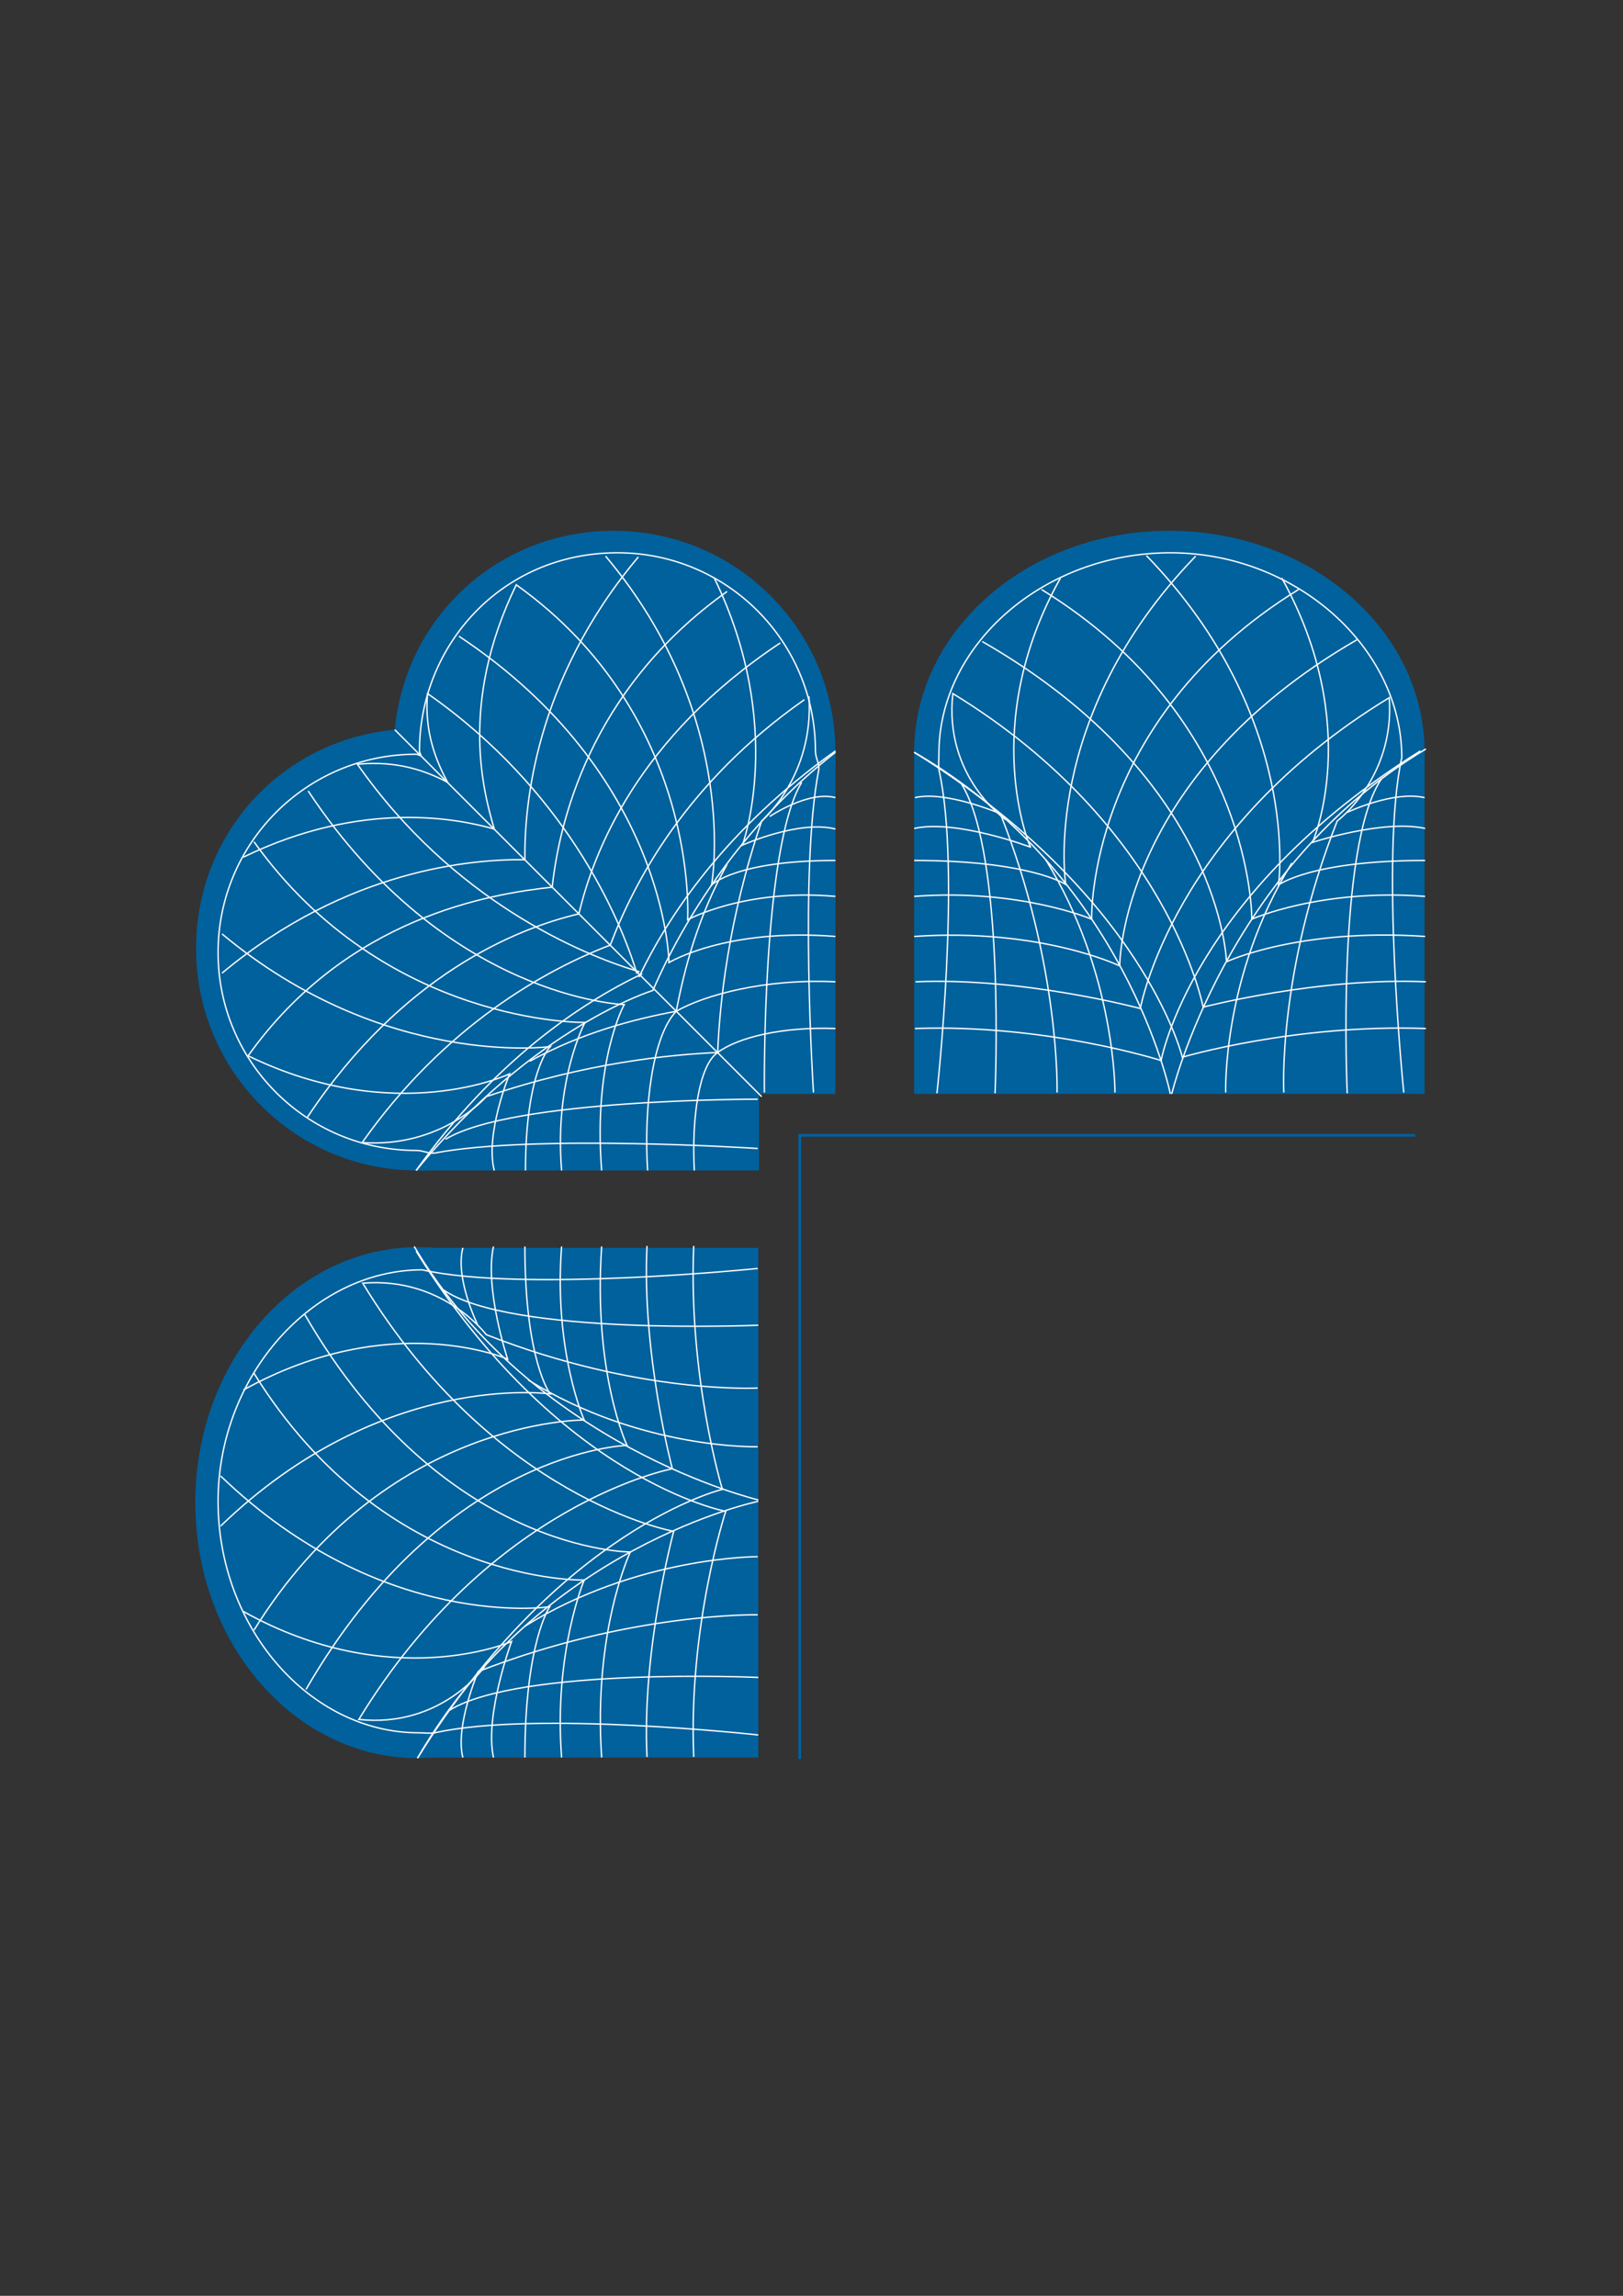 <?xml version="1.0" encoding="utf-8"?>
<!-- Created by UniConvertor 2.0rc4 (https://sk1project.net/) -->
<svg xmlns="http://www.w3.org/2000/svg" height="841.89pt" viewBox="0 0 595.276 841.89" width="595.276pt" version="1.1" xmlns:xlink="http://www.w3.org/1999/xlink" id="87468e4f-f60c-11ea-8cdf-dcc15c148e23">

<rect x="0" y="0" width="595.276" height="841.89" fill="#333333" stroke="none"/>

<g>
	<g>
		<path style="fill:#00619d;" d="M 278.414,401.145 L 278.414,429.225 152.63,429.225 152.414,275.145 306.422,275.361 306.422,401.145 278.414,401.145 Z" />
		<path style="fill:#00619d;" d="M 234.35,355.641 C 230.462,396.969 195.686,429.225 153.134,429.225 108.35,429.225 71.918,392.865 71.918,347.793 71.918,305.457 103.454,271.473 144.782,267.585 148.742,226.185 182.726,194.649 225.062,194.649 270.062,194.649 306.422,231.081 306.422,275.865 306.422,318.201 274.238,353.193 232.91,357.081 L 234.35,355.641 Z" />
		<path style="stroke:#ffffff;stroke-width:0.504;stroke-miterlimit:10.433;fill:none;" d="M 234.35,358.305 C 245.15,335.841 265.886,304.233 306.422,275.361" />
		<path style="stroke:#ffffff;stroke-width:0.504;stroke-miterlimit:10.433;fill:none;" d="M 306.422,275.865 C 272.51,302.289 250.766,337.065 239.462,363.201 239.462,363.201 195.974,376.449 152.63,429.225" />
		<path style="stroke:#ffffff;stroke-width:0.504;stroke-miterlimit:10.433;fill:none;" d="M 222.11,203.937 C 272.006,263.193 260.99,324.537 260.99,324.537 260.99,324.537 269.846,315.537 306.422,315.537" />
		<path style="stroke:#ffffff;stroke-width:0.504;stroke-miterlimit:10.433;fill:none;" d="M 261.998,212.001 C 288.422,266.361 272.294,309.921 272.294,309.921 272.294,309.921 293.102,300.561 306.422,304.017" />
		<path style="stroke:#ffffff;stroke-width:0.504;stroke-miterlimit:10.433;fill:none;" d="M 282.302,299.409 C 282.302,299.409 296.486,289.833 306.422,292.497" />
		<path style="stroke:#ffffff;stroke-width:0.504;stroke-miterlimit:10.433;fill:none;" d="M 306.422,343.401 C 266.174,340.233 245.366,352.977 245.366,352.977 245.366,352.977 244.646,283.929 168.326,233.313" />
		<path style="stroke:#ffffff;stroke-width:0.504;stroke-miterlimit:10.433;fill:none;" d="M 280.358,400.641 C 280.358,400.641 279.35,311.145 294.038,286.881" />
		<path style="stroke:#ffffff;stroke-width:0.504;stroke-miterlimit:10.433;fill:none;" d="M 144.782,267.585 L 279.35,402.153" />
		<path style="stroke:#ffffff;stroke-width:0.504;stroke-miterlimit:10.433;fill:none;" d="M 235.574,357.081 C 213.038,367.881 181.718,388.689 152.63,429.225" />
		<path style="stroke:#ffffff;stroke-width:0.504;stroke-miterlimit:10.433;fill:none;" d="M 112.742,409.713 C 147.518,357.369 189.566,340.449 212.318,335.121 217.718,312.369 233.846,270.537 286.19,235.761" />
		<path style="stroke:#ffffff;stroke-width:0.504;stroke-miterlimit:10.433;fill:none;" d="M 81.422,356.865 C 127.43,318.489 173.654,315.033 192.518,315.249 192.302,296.457 195.686,249.945 234.134,204.225" />
		<path style="stroke:#ffffff;stroke-width:0.504;stroke-miterlimit:10.433;fill:none;" d="M 89.27,314.313 C 133.046,293.001 168.542,300.345 181.286,304.017 177.614,291.273 168.038,258.297 189.35,214.449 256.886,262.689 252.206,337.281 252.206,337.281 252.206,337.281 273.23,325.761 306.422,328.713" />
		<path style="stroke:#ffffff;stroke-width:0.504;stroke-miterlimit:10.433;fill:none;" d="M 234.566,356.361 C 213.038,350.025 166.094,330.225 131.102,280.257 145.574,278.817 156.302,282.705 164.15,286.881 159.974,279.033 155.582,268.521 156.806,254.337 206.918,289.329 227.222,335.841 233.63,357.081" />
		<path style="stroke:#ffffff;stroke-width:0.504;stroke-miterlimit:10.433;fill:none;" d="M 93.158,308.697 C 141.398,376.161 214.55,374.937 214.55,374.937 214.55,374.937 203.246,396.033 205.982,429.225" />
		<path style="stroke:#ffffff;stroke-width:0.504;stroke-miterlimit:10.433;fill:none;" d="M 81.422,342.465 C 140.894,392.073 201.806,383.793 201.806,383.793 201.806,383.793 192.734,392.577 192.734,429.225" />
		<path style="stroke:#ffffff;stroke-width:0.504;stroke-miterlimit:10.433;fill:none;" d="M 181.286,429.225 C 177.83,415.833 186.902,393.801 186.902,393.801 186.902,393.801 145.286,413.601 90.998,387.177 127.43,336.057 180.278,327.777 202.526,325.329 204.974,303.009 215.486,253.401 266.678,216.897" />
		<path style="stroke:#ffffff;stroke-width:0.504;stroke-miterlimit:10.433;fill:none;" d="M 296.702,255.345 C 298.646,284.721 279.35,301.065 279.35,301.065 266.894,337.785 263.942,368.601 263.222,385.953 245.87,386.745 215.054,389.625 178.334,402.153 178.334,402.153 162.206,420.945 132.83,419.001 163.142,375.945 200.582,355.425 223.838,346.569 232.622,323.385 251.702,286.881 295.046,256.569" />
		<path style="stroke:#ffffff;stroke-width:0.504;stroke-miterlimit:10.433;fill:none;" d="M 254.654,429.225 C 253.646,409.929 256.382,390.633 263.222,385.953 270.782,380.337 287.198,376.449 306.422,377.169" />
		<path style="stroke:#ffffff;stroke-width:0.504;stroke-miterlimit:10.433;fill:none;" d="M 237.518,429.225 C 236.078,406.545 239.246,379.833 248.03,370.833 258.326,364.929 280.358,358.809 306.422,360.033" />
		<path style="stroke:#ffffff;stroke-width:0.504;stroke-miterlimit:10.433;fill:none;" d="M 220.67,429.225 C 217.502,388.905 228.95,368.385 228.95,368.385 228.95,368.385 163.646,366.441 113.03,290.049" />
		<path style="stroke:#ffffff;stroke-width:0.504;stroke-miterlimit:10.433;fill:none;" d="M 194.246,389.193 C 213.542,378.609 232.622,373.713 248.03,370.833 250.982,355.425 255.878,336.345 266.678,316.977" />
		<path style="stroke:#ffffff;stroke-width:0.504;stroke-miterlimit:10.433;fill:none;" d="M 277.91,403.089 C 277.91,403.089 187.622,402.873 163.43,417.777" />
		<path style="stroke:#ffffff;stroke-width:0.504;stroke-miterlimit:10.433;fill:none;" d="M 277.91,421.161 C 277.91,421.161 196.19,415.833 159.47,422.817 157.022,423.105 155.294,421.881 152.63,421.881 112.526,421.881 79.982,389.409 79.982,349.305 79.982,309.129 112.526,276.585 152.63,276.585 153.35,276.585 153.638,277.089 154.358,277.089 154.358,276.369 153.854,276.153 153.854,275.361 153.854,236.985 183.734,202.713 226.502,202.713 266.678,202.713 299.078,235.257 299.078,275.361 299.078,278.097 300.59,279.825 300.302,282.273 293.102,318.921 298.358,400.641 298.358,400.641" />
	</g>
	<g>
		<path style="fill:#00619d;" d="M 335.294,275.361 L 335.294,401.145 522.494,401.145 522.494,275.361 335.294,275.361 Z" />
		<path style="fill:#00619d;" d="M 428.75,357.369 C 480.662,357.369 522.494,320.937 522.494,275.865 522.494,231.081 480.662,194.649 428.75,194.649 377.126,194.649 335.294,231.081 335.294,275.865 335.294,320.937 377.126,357.369 428.75,357.369 L 428.75,357.369 Z" />
		<path style="stroke:#ffffff;stroke-width:0.504;stroke-miterlimit:10.433;fill:none;" d="M 429.254,401.145 C 429.254,401.145 412.91,320.649 335.294,275.865" />
		<path style="stroke:#ffffff;stroke-width:0.504;stroke-miterlimit:10.433;fill:none;" d="M 377.918,310.641 C 377.918,310.641 358.55,266.361 388.934,212.001" />
		<path style="stroke:#ffffff;stroke-width:0.504;stroke-miterlimit:10.433;fill:none;" d="M 429.758,401.145 C 429.758,401.145 449.558,318.489 522.998,274.641" />
		<path style="stroke:#ffffff;stroke-width:0.504;stroke-miterlimit:10.433;fill:none;" d="M 382.022,216.177 C 459.854,264.129 459.134,337.065 459.134,337.065 459.134,337.065 484.55,325.761 522.71,328.713" />
		<path style="stroke:#ffffff;stroke-width:0.504;stroke-miterlimit:10.433;fill:none;" d="M 420.47,203.721 C 477.71,262.905 468.926,324.537 468.926,324.537 468.926,324.537 480.662,315.537 522.71,315.537" />
		<path style="stroke:#ffffff;stroke-width:0.504;stroke-miterlimit:10.433;fill:none;" d="M 470.15,212.001 C 500.246,266.361 481.382,308.913 481.382,308.913 481.382,308.913 507.302,300.345 522.71,303.801" />
		<path style="stroke:#ffffff;stroke-width:0.504;stroke-miterlimit:10.433;fill:none;" d="M 522.998,377.169 C 474.758,375.441 433.646,387.681 433.646,387.681 433.646,387.681 419.462,328.209 335.294,275.865" />
		<path style="stroke:#ffffff;stroke-width:0.504;stroke-miterlimit:10.433;fill:none;" d="M 494.126,297.897 C 494.126,297.897 510.974,289.833 522.494,292.497" />
		<path style="stroke:#ffffff;stroke-width:0.504;stroke-miterlimit:10.433;fill:none;" d="M 522.998,360.033 C 483.614,358.305 441.278,369.321 441.278,369.321 441.278,369.321 428.75,302.793 349.478,254.337 346.094,284.937 368.846,300.561 368.846,300.561" />
		<path style="stroke:#ffffff;stroke-width:0.504;stroke-miterlimit:10.433;fill:none;" d="M 522.71,343.401 C 476.27,340.233 449.846,352.689 449.846,352.689 449.846,352.689 448.118,285.657 360.278,235.257" />
		<path style="stroke:#ffffff;stroke-width:0.504;stroke-miterlimit:10.433;fill:none;" d="M 335.294,328.713 C 373.742,325.761 400.382,337.065 400.382,337.065 400.382,337.065 398.438,264.129 476.27,216.177" />
		<path style="stroke:#ffffff;stroke-width:0.504;stroke-miterlimit:10.433;fill:none;" d="M 335.294,315.537 C 377.63,315.537 390.878,324.321 390.878,324.321 390.878,324.321 381.302,263.193 438.542,203.937" />
		<path style="stroke:#ffffff;stroke-width:0.504;stroke-miterlimit:10.433;fill:none;" d="M 377.63,309.921 C 377.918,310.353 377.918,310.641 377.918,310.641 377.918,310.641 350.702,300.345 335.294,303.801" />
		<path style="stroke:#ffffff;stroke-width:0.504;stroke-miterlimit:10.433;fill:none;" d="M 335.582,377.169 C 383.75,375.441 425.87,388.905 425.87,388.905 425.87,388.905 436.886,327.777 520.982,275.361" />
		<path style="stroke:#ffffff;stroke-width:0.504;stroke-miterlimit:10.433;fill:none;" d="M 335.798,360.033 C 375.182,358.305 418.238,369.825 418.238,369.825 418.238,369.825 429.974,304.233 509.534,255.849 511.694,285.153 490.454,301.065 490.454,301.065 468.422,356.865 470.87,400.641 470.87,400.641" />
		<path style="stroke:#ffffff;stroke-width:0.504;stroke-miterlimit:10.433;fill:none;" d="M 335.294,343.401 C 381.806,340.233 410.678,354.201 410.678,354.201 410.678,354.201 410.462,284.937 497.798,234.537" />
		<path style="stroke:#ffffff;stroke-width:0.504;stroke-miterlimit:10.433;fill:none;" d="M 449.558,400.641 C 449.558,400.641 448.118,357.873 473.822,316.473" />
		<path style="stroke:#ffffff;stroke-width:0.504;stroke-miterlimit:10.433;fill:none;" d="M 387.71,400.641 C 387.71,400.641 388.934,353.913 366.902,298.401 366.902,298.401 347.03,289.833 335.582,292.497" />
		<path style="stroke:#ffffff;stroke-width:0.504;stroke-miterlimit:10.433;fill:none;" d="M 408.95,400.641 C 408.95,400.641 409.238,356.865 383.534,315.249" />
		<path style="stroke:#ffffff;stroke-width:0.504;stroke-miterlimit:10.433;fill:none;" d="M 364.958,400.929 C 364.958,400.929 368.846,313.593 352.718,287.601" />
		<path style="stroke:#ffffff;stroke-width:0.504;stroke-miterlimit:10.433;fill:none;" d="M 343.646,400.929 C 343.646,400.929 352.718,318.921 344.366,282.273 344.15,279.825 344.366,278.817 344.366,276.369 344.366,236.265 383.03,202.713 429.254,202.713 475.262,202.713 514.142,237.489 514.142,277.809 506.078,314.313 514.862,400.641 514.862,400.641" />
		<path style="stroke:#ffffff;stroke-width:0.504;stroke-miterlimit:10.433;fill:none;" d="M 506.798,285.441 C 489.95,309.633 494.126,400.929 494.126,400.929" />
	</g>
	<path style="stroke:#00619d;stroke-width:1.008;stroke-miterlimit:10.433;fill:none;" d="M 519.038,416.337 L 293.318,416.337 293.318,645.009" />
	<g>
		<path style="fill:#00619d;" d="M 152.63,644.505 L 278.126,644.505 278.126,457.593 152.63,457.593 152.63,644.505 Z" />
		<path style="fill:#00619d;" d="M 234.566,551.049 C 234.566,499.425 198.134,457.377 153.134,457.377 108.134,457.377 71.63,499.425 71.63,551.049 71.63,602.673 108.134,644.721 153.134,644.721 198.134,644.721 234.566,602.673 234.566,551.049 L 234.566,551.049 Z" />
		<path style="stroke:#ffffff;stroke-width:0.504;stroke-miterlimit:10.433;fill:none;" d="M 278.126,550.545 C 278.126,550.545 197.918,566.961 153.134,644.721" />
		<path style="stroke:#ffffff;stroke-width:0.504;stroke-miterlimit:10.433;fill:none;" d="M 187.622,601.953 C 187.622,601.953 143.558,621.249 89.27,590.937" />
		<path style="stroke:#ffffff;stroke-width:0.504;stroke-miterlimit:10.433;fill:none;" d="M 278.126,550.041 C 278.126,550.041 195.47,530.529 151.91,457.089" />
		<path style="stroke:#ffffff;stroke-width:0.504;stroke-miterlimit:10.433;fill:none;" d="M 93.158,597.777 C 141.398,519.945 214.262,520.737 214.262,520.737 214.262,520.737 203.03,495.537 205.982,457.089" />
		<path style="stroke:#ffffff;stroke-width:0.504;stroke-miterlimit:10.433;fill:none;" d="M 80.918,559.617 C 140.174,502.377 201.806,511.161 201.806,511.161 201.806,511.161 192.518,499.209 192.518,457.089" />
		<path style="stroke:#ffffff;stroke-width:0.504;stroke-miterlimit:10.433;fill:none;" d="M 89.27,509.721 C 143.558,479.625 186.182,498.417 186.182,498.417 186.182,498.417 177.614,472.497 180.998,457.089" />
		<path style="stroke:#ffffff;stroke-width:0.504;stroke-miterlimit:10.433;fill:none;" d="M 254.438,456.873 C 252.422,505.041 264.95,546.153 264.95,546.153 264.95,546.153 205.478,560.337 153.134,644.721" />
		<path style="stroke:#ffffff;stroke-width:0.504;stroke-miterlimit:10.433;fill:none;" d="M 175.166,485.745 C 175.166,485.745 166.814,468.825 169.766,457.593" />
		<path style="stroke:#ffffff;stroke-width:0.504;stroke-miterlimit:10.433;fill:none;" d="M 237.302,456.873 C 235.358,496.257 246.59,538.593 246.59,538.593 246.59,538.593 180.062,551.049 131.606,630.537 162.206,633.777 177.83,611.025 177.83,611.025" />
		<path style="stroke:#ffffff;stroke-width:0.504;stroke-miterlimit:10.433;fill:none;" d="M 220.67,457.089 C 217.502,503.601 229.958,530.025 229.958,530.025 229.958,530.025 162.926,531.753 112.238,619.521" />
		<path style="stroke:#ffffff;stroke-width:0.504;stroke-miterlimit:10.433;fill:none;" d="M 205.982,644.505 C 203.03,606.129 214.262,579.417 214.262,579.417 214.262,579.417 141.398,581.361 93.158,503.601" />
		<path style="stroke:#ffffff;stroke-width:0.504;stroke-miterlimit:10.433;fill:none;" d="M 192.518,644.505 C 192.518,602.457 201.59,589.209 201.59,589.209 201.59,589.209 140.39,598.497 80.918,541.257" />
		<path style="stroke:#ffffff;stroke-width:0.504;stroke-miterlimit:10.433;fill:none;" d="M 187.118,602.169 C 187.622,601.953 187.622,601.953 187.622,601.953 187.622,601.953 177.614,629.097 180.998,644.505" />
		<path style="stroke:#ffffff;stroke-width:0.504;stroke-miterlimit:10.433;fill:none;" d="M 254.438,644.289 C 252.422,596.049 266.174,554.217 266.174,554.217 266.174,554.217 204.974,542.985 152.63,458.817" />
		<path style="stroke:#ffffff;stroke-width:0.504;stroke-miterlimit:10.433;fill:none;" d="M 237.302,644.289 C 235.358,604.905 247.094,561.561 247.094,561.561 247.094,561.561 181.286,549.825 133.046,470.553 162.422,468.105 178.334,489.417 178.334,489.417 234.134,511.449 277.91,509.001 277.91,509.001" />
		<path style="stroke:#ffffff;stroke-width:0.504;stroke-miterlimit:10.433;fill:none;" d="M 220.67,644.505 C 217.502,597.993 231.182,569.121 231.182,569.121 231.182,569.121 162.206,569.409 111.806,482.073" />
		<path style="stroke:#ffffff;stroke-width:0.504;stroke-miterlimit:10.433;fill:none;" d="M 277.91,530.529 C 277.91,530.529 235.07,531.753 193.742,506.049" />
		<path style="stroke:#ffffff;stroke-width:0.504;stroke-miterlimit:10.433;fill:none;" d="M 277.91,592.161 C 277.91,592.161 231.182,591.153 175.382,612.969 175.382,612.969 166.814,632.985 169.766,644.505" />
		<path style="stroke:#ffffff;stroke-width:0.504;stroke-miterlimit:10.433;fill:none;" d="M 277.91,570.849 C 277.91,570.849 233.846,570.633 192.518,596.337" />
		<path style="stroke:#ffffff;stroke-width:0.504;stroke-miterlimit:10.433;fill:none;" d="M 278.126,615.129 C 278.126,615.129 190.79,611.241 164.87,627.153" />
		<path style="stroke:#ffffff;stroke-width:0.504;stroke-miterlimit:10.433;fill:none;" d="M 278.126,636.225 C 278.126,636.225 196.19,627.153 159.47,635.433 157.022,635.721 156.086,635.433 153.638,635.433 113.462,635.433 79.982,596.769 79.982,550.545 79.982,504.537 114.686,465.657 154.862,465.657 191.51,474.009 277.91,465.153 277.91,465.153" />
		<path style="stroke:#ffffff;stroke-width:0.504;stroke-miterlimit:10.433;fill:none;" d="M 162.638,473.001 C 186.902,489.921 278.126,485.961 278.126,485.961" />
	</g>
</g>
</svg>